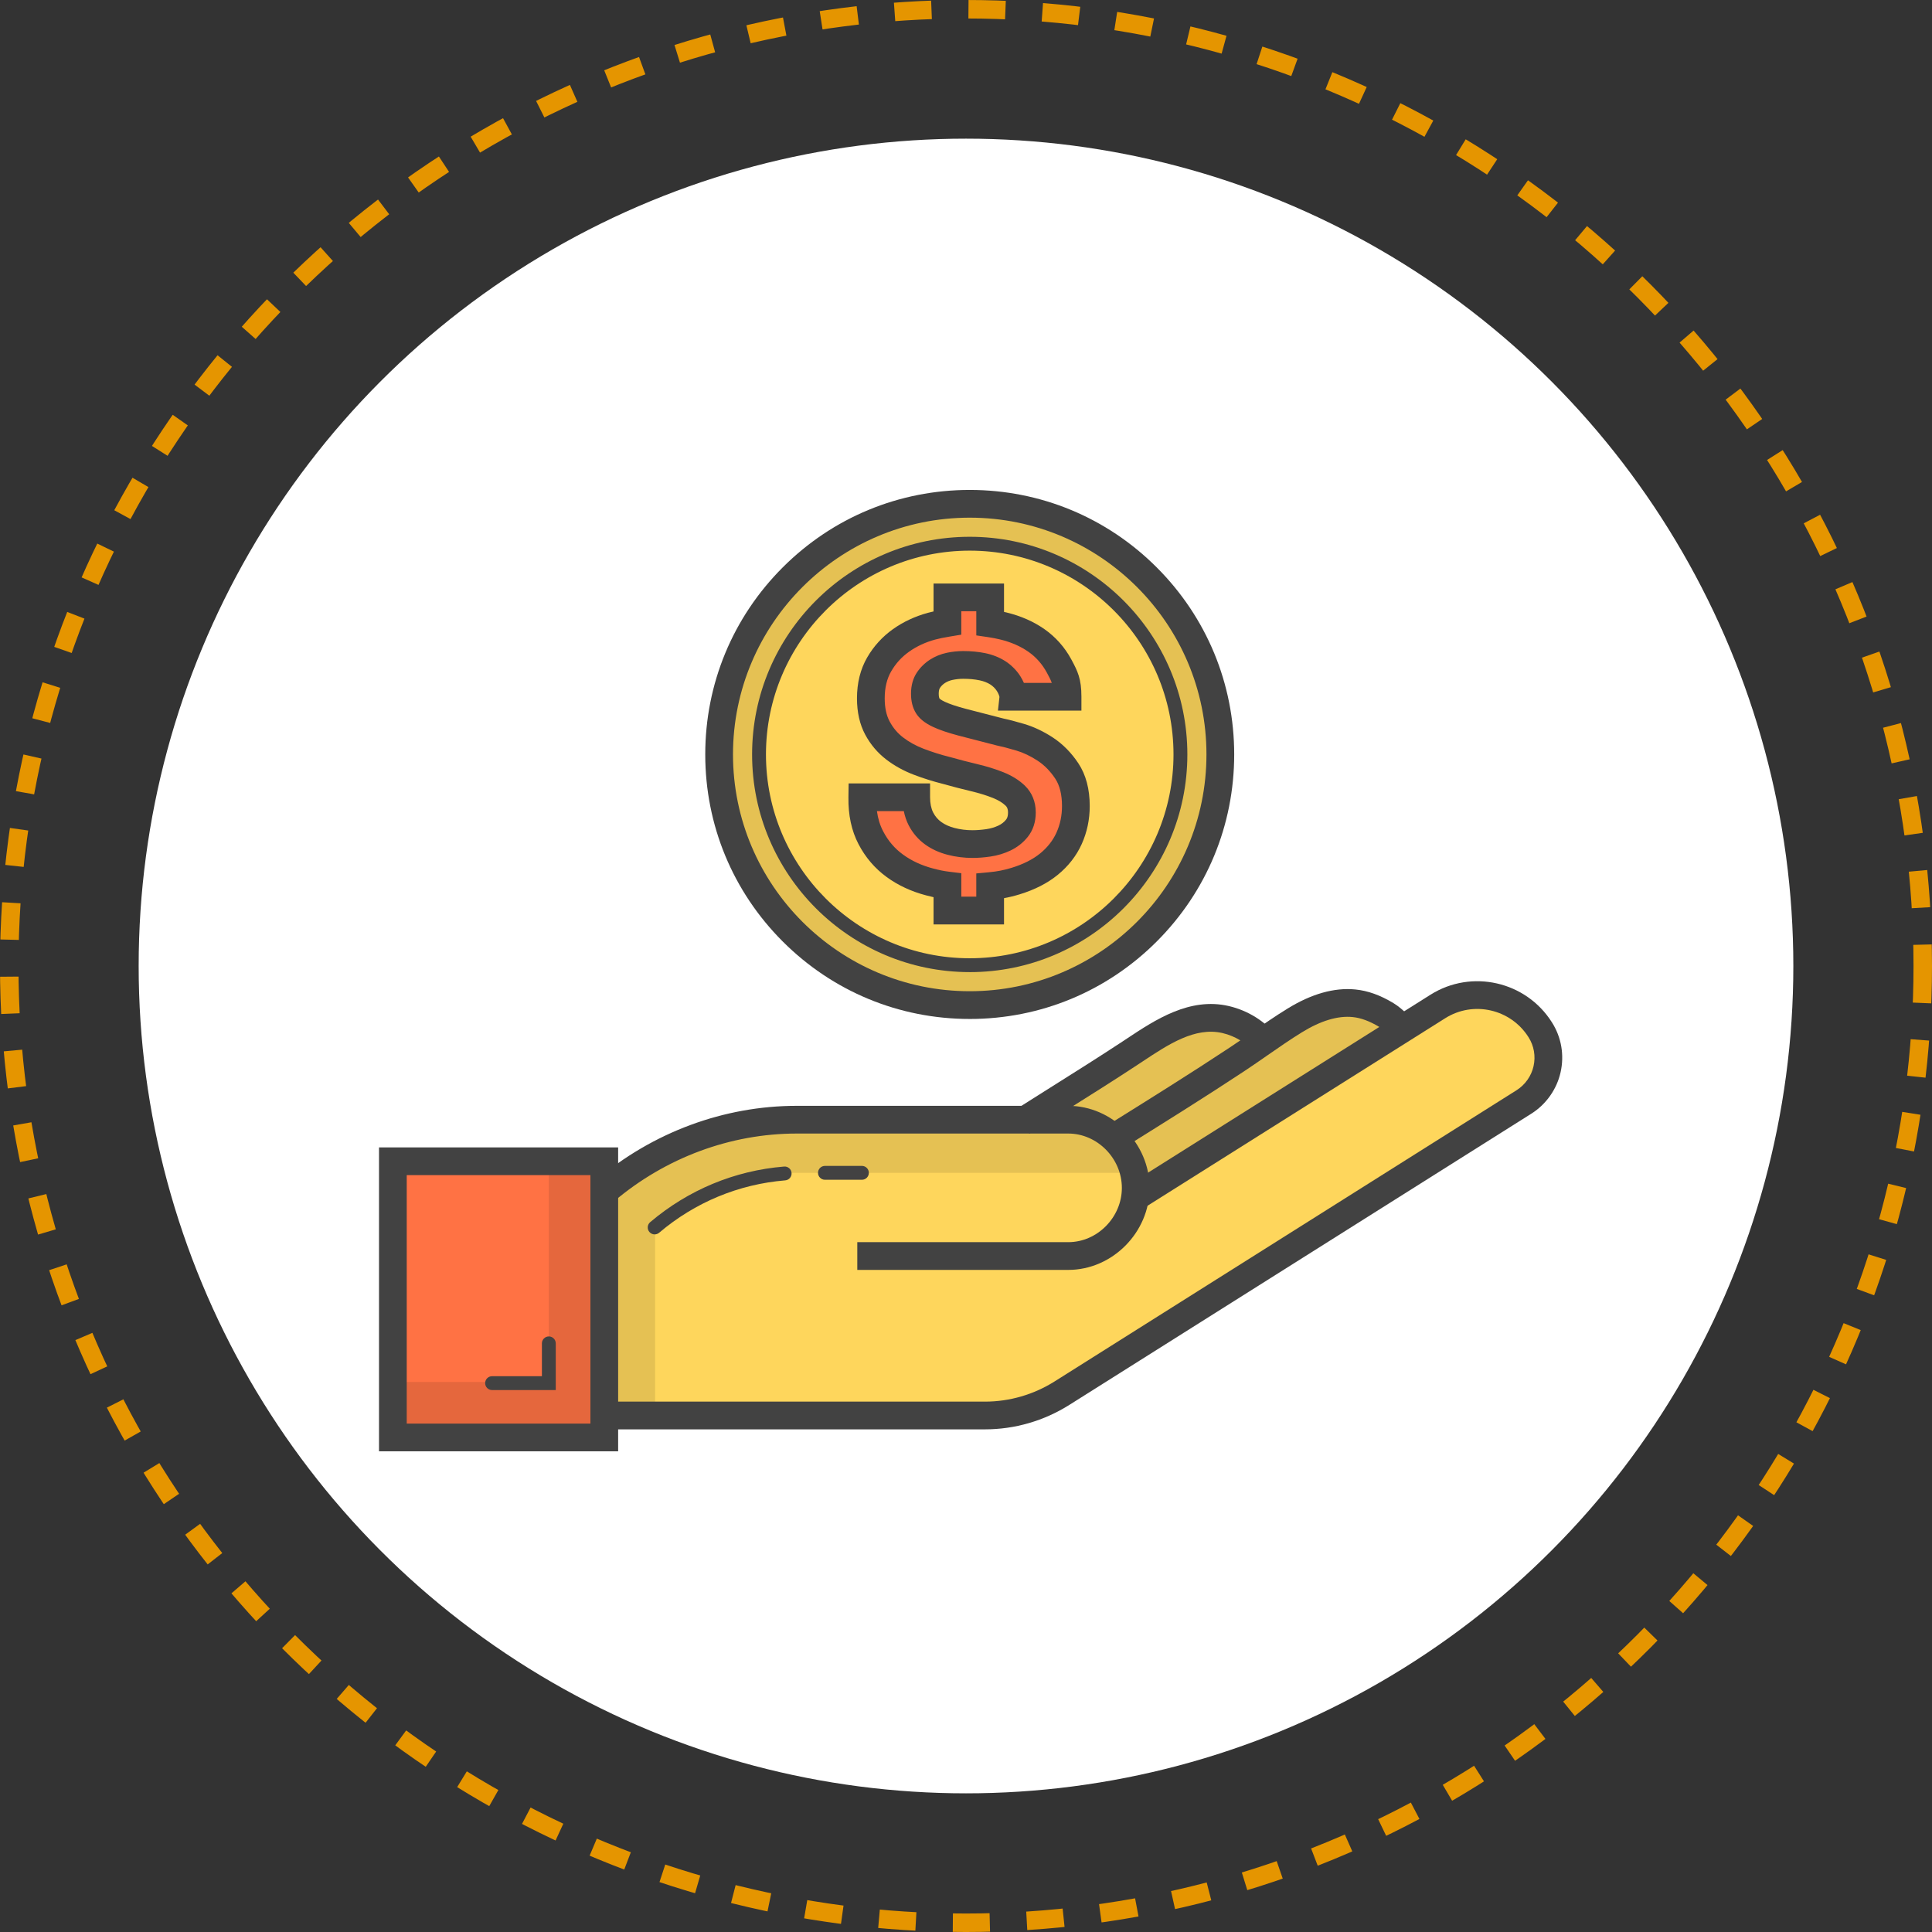 <svg width="209" height="209" viewBox="0 0 209 209" fill="none" xmlns="http://www.w3.org/2000/svg">
<rect x="0" y="0" width="209" height="209" fill="#333333" stroke="none"/>
<circle cx="104.5" cy="104.5" r="89.5" fill="white"/>
<circle cx="104.5" cy="104.5" r="103.5" stroke="#E59500" stroke-width="2" stroke-dasharray="4 4"/>
<g clip-path="url(#clip0_6010_258)">
<path d="M65.496 128.934L65.458 128.813C71.252 123.903 78.599 121.125 86.193 121.125H109.861L110.546 121.368C114.448 118.886 118.391 116.464 122.252 113.921C125.262 111.94 128.768 109.406 132.584 110.293C134.291 110.689 135.886 111.666 136.988 113.035L137.273 112.221C138.19 111.591 139.111 110.971 140.054 110.39C141.958 109.218 144.186 108.305 146.464 108.528C147.72 108.651 148.89 109.149 149.961 109.796C150.872 110.346 151.814 111.481 151.814 111.481L152.256 110.946L155.541 108.876C159.294 106.51 164.251 107.644 166.617 111.399C167.422 112.666 167.687 114.201 167.357 115.668C167.027 117.133 166.126 118.406 164.856 119.206L114.886 150.705C112.391 152.278 109.499 153.124 106.549 153.124H66.245L65.496 128.933V128.934Z" fill="#FED65C"/>
<path d="M65.371 125.625H42.5V155.5H65.371V125.625Z" fill="#FF7244"/>
<path d="M104.903 108.728C119.875 108.728 132.012 96.588 132.012 81.614C132.012 66.639 119.875 54.5 104.903 54.5C89.931 54.5 77.794 66.639 77.794 81.614C77.794 96.588 89.931 108.728 104.903 108.728Z" fill="#FED65C"/>
<path d="M115.409 83.411C114.755 82.425 113.979 81.636 113.083 81.046C112.186 80.456 111.282 80.028 110.372 79.757C109.462 79.489 108.751 79.302 108.239 79.2C106.522 78.764 105.131 78.405 104.067 78.124C103.003 77.843 102.17 77.56 101.568 77.278C100.965 76.996 100.561 76.688 100.356 76.355C100.152 76.022 100.049 75.586 100.049 75.047C100.049 74.457 100.177 73.971 100.434 73.586C100.69 73.201 101.016 72.881 101.415 72.625C101.812 72.369 102.255 72.19 102.741 72.086C103.227 71.984 103.715 71.933 104.202 71.933C104.946 71.933 105.631 71.996 106.259 72.125C106.887 72.254 107.444 72.471 107.931 72.779C108.417 73.086 108.842 73.532 109.104 73.942C109.629 74.766 109.622 75.376 109.622 75.376H115.466C115.466 73.751 115.165 73.164 114.563 72.049C113.96 70.934 113.147 70.007 112.122 69.289C111.096 68.571 109.886 68.047 108.566 67.726C108.101 67.614 107.613 67.516 107.113 67.444V64.625H102.489V67.388C101.989 67.47 101.35 67.588 100.783 67.74C99.553 68.074 98.448 68.586 97.475 69.279C96.5 69.971 95.711 70.836 95.109 71.875C94.506 72.914 94.205 74.138 94.205 75.547C94.205 76.804 94.441 77.874 94.916 78.759C95.39 79.644 96.012 80.38 96.781 80.97C97.549 81.56 98.421 82.041 99.395 82.412C100.369 82.784 101.369 83.099 102.395 83.355C103.395 83.638 104.381 83.894 105.356 84.124C106.329 84.355 107.201 84.624 107.97 84.931C108.739 85.239 109.36 85.624 109.835 86.085C110.308 86.546 110.546 87.149 110.546 87.892C110.546 88.585 110.366 89.155 110.007 89.604C109.649 90.052 109.2 90.405 108.661 90.661C108.123 90.918 107.546 91.091 106.932 91.18C106.317 91.27 105.739 91.315 105.202 91.315C104.407 91.315 103.638 91.219 102.895 91.026C102.151 90.834 101.504 90.54 100.953 90.141C100.401 89.744 99.959 89.231 99.627 88.59C99.293 87.95 99.127 87.126 99.127 86.251H93.283C93.257 88.001 93.564 89.397 94.205 90.629C94.845 91.859 95.711 92.869 96.801 93.664C97.889 94.459 99.149 95.04 100.573 95.411C101.201 95.575 101.74 95.701 102.49 95.794V98.501H107.114V95.854C108.239 95.748 109.044 95.569 109.875 95.314C111.297 94.879 112.508 94.27 113.469 93.487C114.43 92.706 115.164 91.776 115.651 90.7C116.137 89.624 116.386 88.457 116.386 87.2C116.386 85.661 116.064 84.399 115.41 83.412L115.409 83.411Z" fill="#FF7244"/>
<path d="M104.961 54.5C89.988 54.5 77.852 66.64 77.852 81.614C77.852 96.588 89.99 108.728 104.961 108.728C119.932 108.728 132.069 96.588 132.069 81.614C132.069 66.64 119.932 54.5 104.961 54.5ZM104.903 104.36C92.316 104.36 82.11 94.154 82.11 81.562C82.11 68.971 92.314 58.765 104.903 58.765C117.492 58.765 127.696 68.971 127.696 81.562C127.696 94.154 117.492 104.36 104.903 104.36Z" fill="#E5C153"/>
<path d="M115.486 121.125C117.418 121.125 119.177 121.87 120.492 123.086L121 122.76L124.688 128.509L151.038 111.594C148.361 108.36 143.632 107.559 140.01 109.884L136.139 112.369C134.052 109.59 130.143 108.851 127.173 110.759L112.091 120.441L112.53 121.126H115.485L115.486 121.125Z" fill="#E5C153"/>
<path d="M70.87 132.784C70.87 132.784 77.181 126.875 85.029 126.875H122.652C121.864 123.578 118.899 121.125 115.361 121.125H83.992C77.878 121.125 70.245 124.218 65.496 128.925V150.918L66.245 152.875H70.87V132.784Z" fill="#E5C153"/>
<path d="M59.372 125.625V149.5H42.5V155.5H65.371V125.625H59.372Z" fill="#E5673D"/>
<path d="M70.819 133.534C70.607 133.534 70.396 133.444 70.247 133.269C69.98 132.952 70.018 132.48 70.335 132.211C74.461 128.715 79.47 126.634 84.822 126.195C85.234 126.162 85.597 126.469 85.63 126.881C85.664 127.294 85.357 127.656 84.944 127.69C79.906 128.104 75.19 130.062 71.304 133.356C71.163 133.476 70.991 133.534 70.819 133.534Z" fill="#424242"/>
<path d="M93.24 127.625H89.241C88.827 127.625 88.491 127.289 88.491 126.875C88.491 126.461 88.827 126.125 89.241 126.125H93.24C93.654 126.125 93.99 126.461 93.99 126.875C93.99 127.289 93.654 127.625 93.24 127.625Z" fill="#424242"/>
<path d="M60.121 150.375H53.233C52.819 150.375 52.483 150.039 52.483 149.625C52.483 149.211 52.819 148.875 53.233 148.875H58.622V145.323C58.622 144.909 58.958 144.573 59.372 144.573C59.785 144.573 60.121 144.909 60.121 145.323V150.375Z" fill="#424242"/>
<path d="M104.903 105.161C91.922 105.161 81.36 94.597 81.36 81.614C81.36 68.63 91.922 58.068 104.903 58.068C117.884 58.068 128.446 68.631 128.446 81.615C128.446 94.599 117.884 105.163 104.903 105.163V105.161ZM104.903 59.568C92.749 59.568 82.86 69.457 82.86 81.615C82.86 93.772 92.748 103.663 104.903 103.663C117.058 103.663 126.947 93.772 126.947 81.615C126.947 69.457 117.057 59.568 104.903 59.568Z" fill="#424242"/>
<path d="M115.565 137.375H92.74V134.375H115.565C118.707 134.375 121.36 131.686 121.36 128.504C121.36 125.321 118.707 122.625 115.566 122.625H86.194C79.028 122.625 72.008 125.229 66.428 129.957L65.558 128.93L63.967 129.005L63.961 128.884C63.938 128.419 64.134 127.97 64.489 127.669C70.611 122.482 78.318 119.626 86.194 119.626H115.566C120.333 119.626 124.36 123.691 124.36 128.504C124.36 133.316 120.332 137.376 115.565 137.376V137.375Z" fill="#424242"/>
<path d="M106.55 154.625H66.245V151.625H106.55C109.21 151.625 111.817 150.869 114.089 149.438L164.058 117.939C164.986 117.354 165.656 116.406 165.896 115.34C166.139 114.254 165.947 113.141 165.353 112.205C163.429 109.15 159.388 108.229 156.344 110.148L123.454 130.866L121.855 128.328L154.744 107.609C159.187 104.809 165.083 106.15 167.887 110.6C168.909 112.209 169.241 114.128 168.821 115.998C168.408 117.838 167.254 119.47 165.656 120.476L115.686 151.975C112.935 153.709 109.776 154.625 106.549 154.625H106.55Z" fill="#424242"/>
<path d="M121.489 124.214L119.902 121.669L120.163 121.506C124.388 118.87 128.757 116.144 132.974 113.356C133.783 112.821 134.603 112.253 135.394 111.703C136.645 110.834 137.938 109.935 139.269 109.115C141.869 107.514 144.34 106.814 146.613 107.038C147.964 107.17 149.314 107.654 150.74 108.515C151.836 109.176 152.859 110.39 152.972 110.526L150.665 112.443C150.361 112.078 149.69 111.385 149.19 111.083C148.155 110.458 147.217 110.111 146.32 110.023C144.716 109.865 142.872 110.419 140.844 111.669C139.583 112.446 138.323 113.32 137.106 114.166C136.3 114.726 135.466 115.305 134.629 115.859C130.378 118.668 125.993 121.405 121.751 124.051L121.49 124.214H121.489Z" fill="#424242"/>
<path d="M111.352 122.634L109.742 120.103C111.041 119.276 112.363 118.445 113.643 117.64C116.208 116.026 118.862 114.359 121.429 112.669C121.602 112.555 121.777 112.439 121.954 112.321C124.959 110.33 128.7 107.85 132.924 108.831C134.99 109.311 136.848 110.47 138.157 112.095L135.821 113.976C134.945 112.888 133.642 112.078 132.247 111.754C129.28 111.065 126.398 112.975 123.611 114.823C123.432 114.941 123.255 115.059 123.078 115.175C120.485 116.883 117.818 118.559 115.24 120.18C113.964 120.983 112.644 121.813 111.352 122.634Z" fill="#424242"/>
<path d="M66.87 157H41V124.125H66.87V157ZM43.999 154H63.871V127.125H43.999V154Z" fill="#424242"/>
<path d="M104.903 110.229C97.261 110.229 90.077 107.252 84.673 101.847C79.269 96.442 76.293 89.257 76.293 81.614C76.293 73.97 79.269 66.785 84.673 61.38C90.077 55.976 97.261 53 104.903 53C112.545 53 119.729 55.976 125.133 61.381C130.537 66.786 133.513 73.971 133.513 81.615C133.513 89.259 130.537 96.444 125.133 101.849C119.729 107.254 112.545 110.23 104.903 110.23V110.229ZM104.903 56C90.782 56 79.294 67.49 79.294 81.614C79.294 95.737 90.782 107.228 104.903 107.228C119.024 107.228 130.512 95.737 130.512 81.614C130.512 67.49 119.024 56 104.903 56Z" fill="#424242"/>
<path d="M108.613 100H100.989V97.056C100.71 96.995 100.45 96.929 100.193 96.861C98.588 96.442 97.15 95.774 95.916 94.874C94.641 93.945 93.618 92.749 92.874 91.32C92.111 89.854 91.753 88.188 91.782 86.228L91.803 84.75H100.613V86.25C100.613 86.903 100.736 87.487 100.949 87.896C101.171 88.324 101.459 88.66 101.825 88.922C102.222 89.209 102.707 89.427 103.267 89.571C103.885 89.731 104.536 89.812 105.199 89.812C105.666 89.812 106.174 89.772 106.713 89.694C107.178 89.626 107.615 89.495 108.015 89.305C108.35 89.146 108.618 88.936 108.835 88.664C108.886 88.599 109.045 88.403 109.045 87.89C109.045 87.466 108.915 87.281 108.787 87.157C108.456 86.836 107.994 86.555 107.411 86.321C106.715 86.043 105.907 85.794 105.008 85.58C104.018 85.346 103.01 85.084 102.007 84.801C100.939 84.534 99.879 84.2 98.859 83.811C97.754 83.39 96.749 82.834 95.867 82.157C94.933 81.44 94.166 80.534 93.594 79.465C93.004 78.366 92.706 77.047 92.706 75.545C92.706 73.874 93.078 72.385 93.811 71.12C94.519 69.901 95.459 68.869 96.606 68.055C97.718 67.264 98.992 66.671 100.39 66.291C100.578 66.241 100.775 66.192 100.989 66.145V63.124H108.613V66.195C108.715 66.218 108.817 66.241 108.92 66.266C110.447 66.638 111.813 67.24 112.982 68.058C114.19 68.904 115.176 70.006 115.892 71.334C116.585 72.616 116.986 73.436 116.986 75.374V76.874H107.955L108.12 75.395C108.104 75.308 108.045 75.07 107.839 74.746C107.675 74.489 107.396 74.213 107.13 74.045C106.8 73.836 106.405 73.685 105.958 73.593C105.431 73.485 104.839 73.43 104.202 73.43C103.822 73.43 103.435 73.471 103.05 73.551C102.742 73.616 102.472 73.725 102.227 73.882C102.002 74.028 101.825 74.201 101.683 74.415C101.595 74.546 101.55 74.764 101.55 75.045C101.55 75.386 101.614 75.526 101.63 75.559C101.651 75.584 101.788 75.722 102.204 75.916C102.722 76.16 103.478 76.414 104.452 76.671C105.496 76.949 106.844 77.296 108.573 77.735C109.131 77.849 109.86 78.04 110.798 78.317C111.844 78.627 112.89 79.123 113.907 79.79C114.971 80.49 115.897 81.429 116.66 82.58C117.472 83.808 117.885 85.361 117.885 87.196C117.885 88.654 117.592 90.039 117.016 91.314C116.437 92.593 115.562 93.714 114.414 94.647C113.315 95.543 111.934 96.248 110.312 96.745C109.729 96.924 109.181 97.059 108.613 97.161V99.998V100ZM103.988 97H105.613V94.487L106.972 94.36C107.886 94.274 108.599 94.135 109.434 93.879C110.685 93.496 111.723 92.972 112.521 92.323C113.305 91.685 113.898 90.93 114.283 90.08C114.683 89.196 114.885 88.228 114.885 87.199C114.885 85.963 114.64 84.968 114.159 84.239C113.622 83.427 112.982 82.774 112.259 82.299C111.489 81.793 110.711 81.421 109.947 81.195C109.086 80.94 108.413 80.764 107.945 80.67L107.871 80.654C106.114 80.207 104.744 79.855 103.683 79.573C102.521 79.265 101.621 78.957 100.933 78.635C100.052 78.224 99.445 77.734 99.081 77.139C98.729 76.57 98.551 75.865 98.551 75.046C98.551 74.157 98.764 73.386 99.187 72.752C99.555 72.199 100.032 71.731 100.601 71.362C101.151 71.007 101.768 70.757 102.431 70.616C103.02 70.493 103.615 70.43 104.202 70.43C105.041 70.43 105.833 70.505 106.558 70.653C107.363 70.817 108.094 71.105 108.731 71.507C109.371 71.912 109.969 72.505 110.368 73.135C110.533 73.394 110.662 73.642 110.763 73.874H113.779C113.665 73.539 113.492 73.219 113.244 72.759C112.75 71.846 112.084 71.091 111.262 70.515C110.401 69.912 109.375 69.464 108.213 69.181C107.775 69.075 107.333 68.989 106.897 68.925L105.614 68.737V66.123H103.99V68.656L102.735 68.864C102.087 68.971 101.578 69.076 101.175 69.185C100.12 69.471 99.168 69.912 98.344 70.498C97.538 71.07 96.905 71.765 96.407 72.623C95.941 73.425 95.706 74.407 95.706 75.543C95.706 76.544 95.885 77.385 96.239 78.044C96.615 78.746 97.091 79.311 97.695 79.774C98.346 80.274 99.098 80.688 99.93 81.005C100.846 81.355 101.798 81.654 102.759 81.894L102.804 81.905C103.772 82.179 104.747 82.431 105.702 82.657C106.744 82.904 107.694 83.199 108.528 83.532C109.475 83.911 110.267 84.406 110.881 85.004C111.643 85.746 112.047 86.743 112.047 87.886C112.047 88.925 111.754 89.816 111.18 90.535C110.678 91.161 110.048 91.657 109.306 92.01C108.636 92.329 107.91 92.547 107.149 92.659C106.469 92.759 105.814 92.809 105.203 92.809C104.286 92.809 103.383 92.695 102.521 92.472C101.599 92.234 100.778 91.858 100.078 91.353C99.334 90.816 98.734 90.118 98.298 89.276C98.062 88.821 97.885 88.305 97.773 87.746H94.865C94.975 88.56 95.196 89.272 95.539 89.931C96.075 90.961 96.777 91.784 97.687 92.446C98.616 93.124 99.715 93.631 100.954 93.955C101.583 94.119 102.042 94.222 102.675 94.3L103.992 94.461V96.996L103.988 97Z" fill="#424242"/>
</g>
<defs>
<clipPath id="clip0_6010_258">
<rect width="128" height="104" fill="white" transform="translate(41 53)"/>
</clipPath>
</defs>
</svg>
